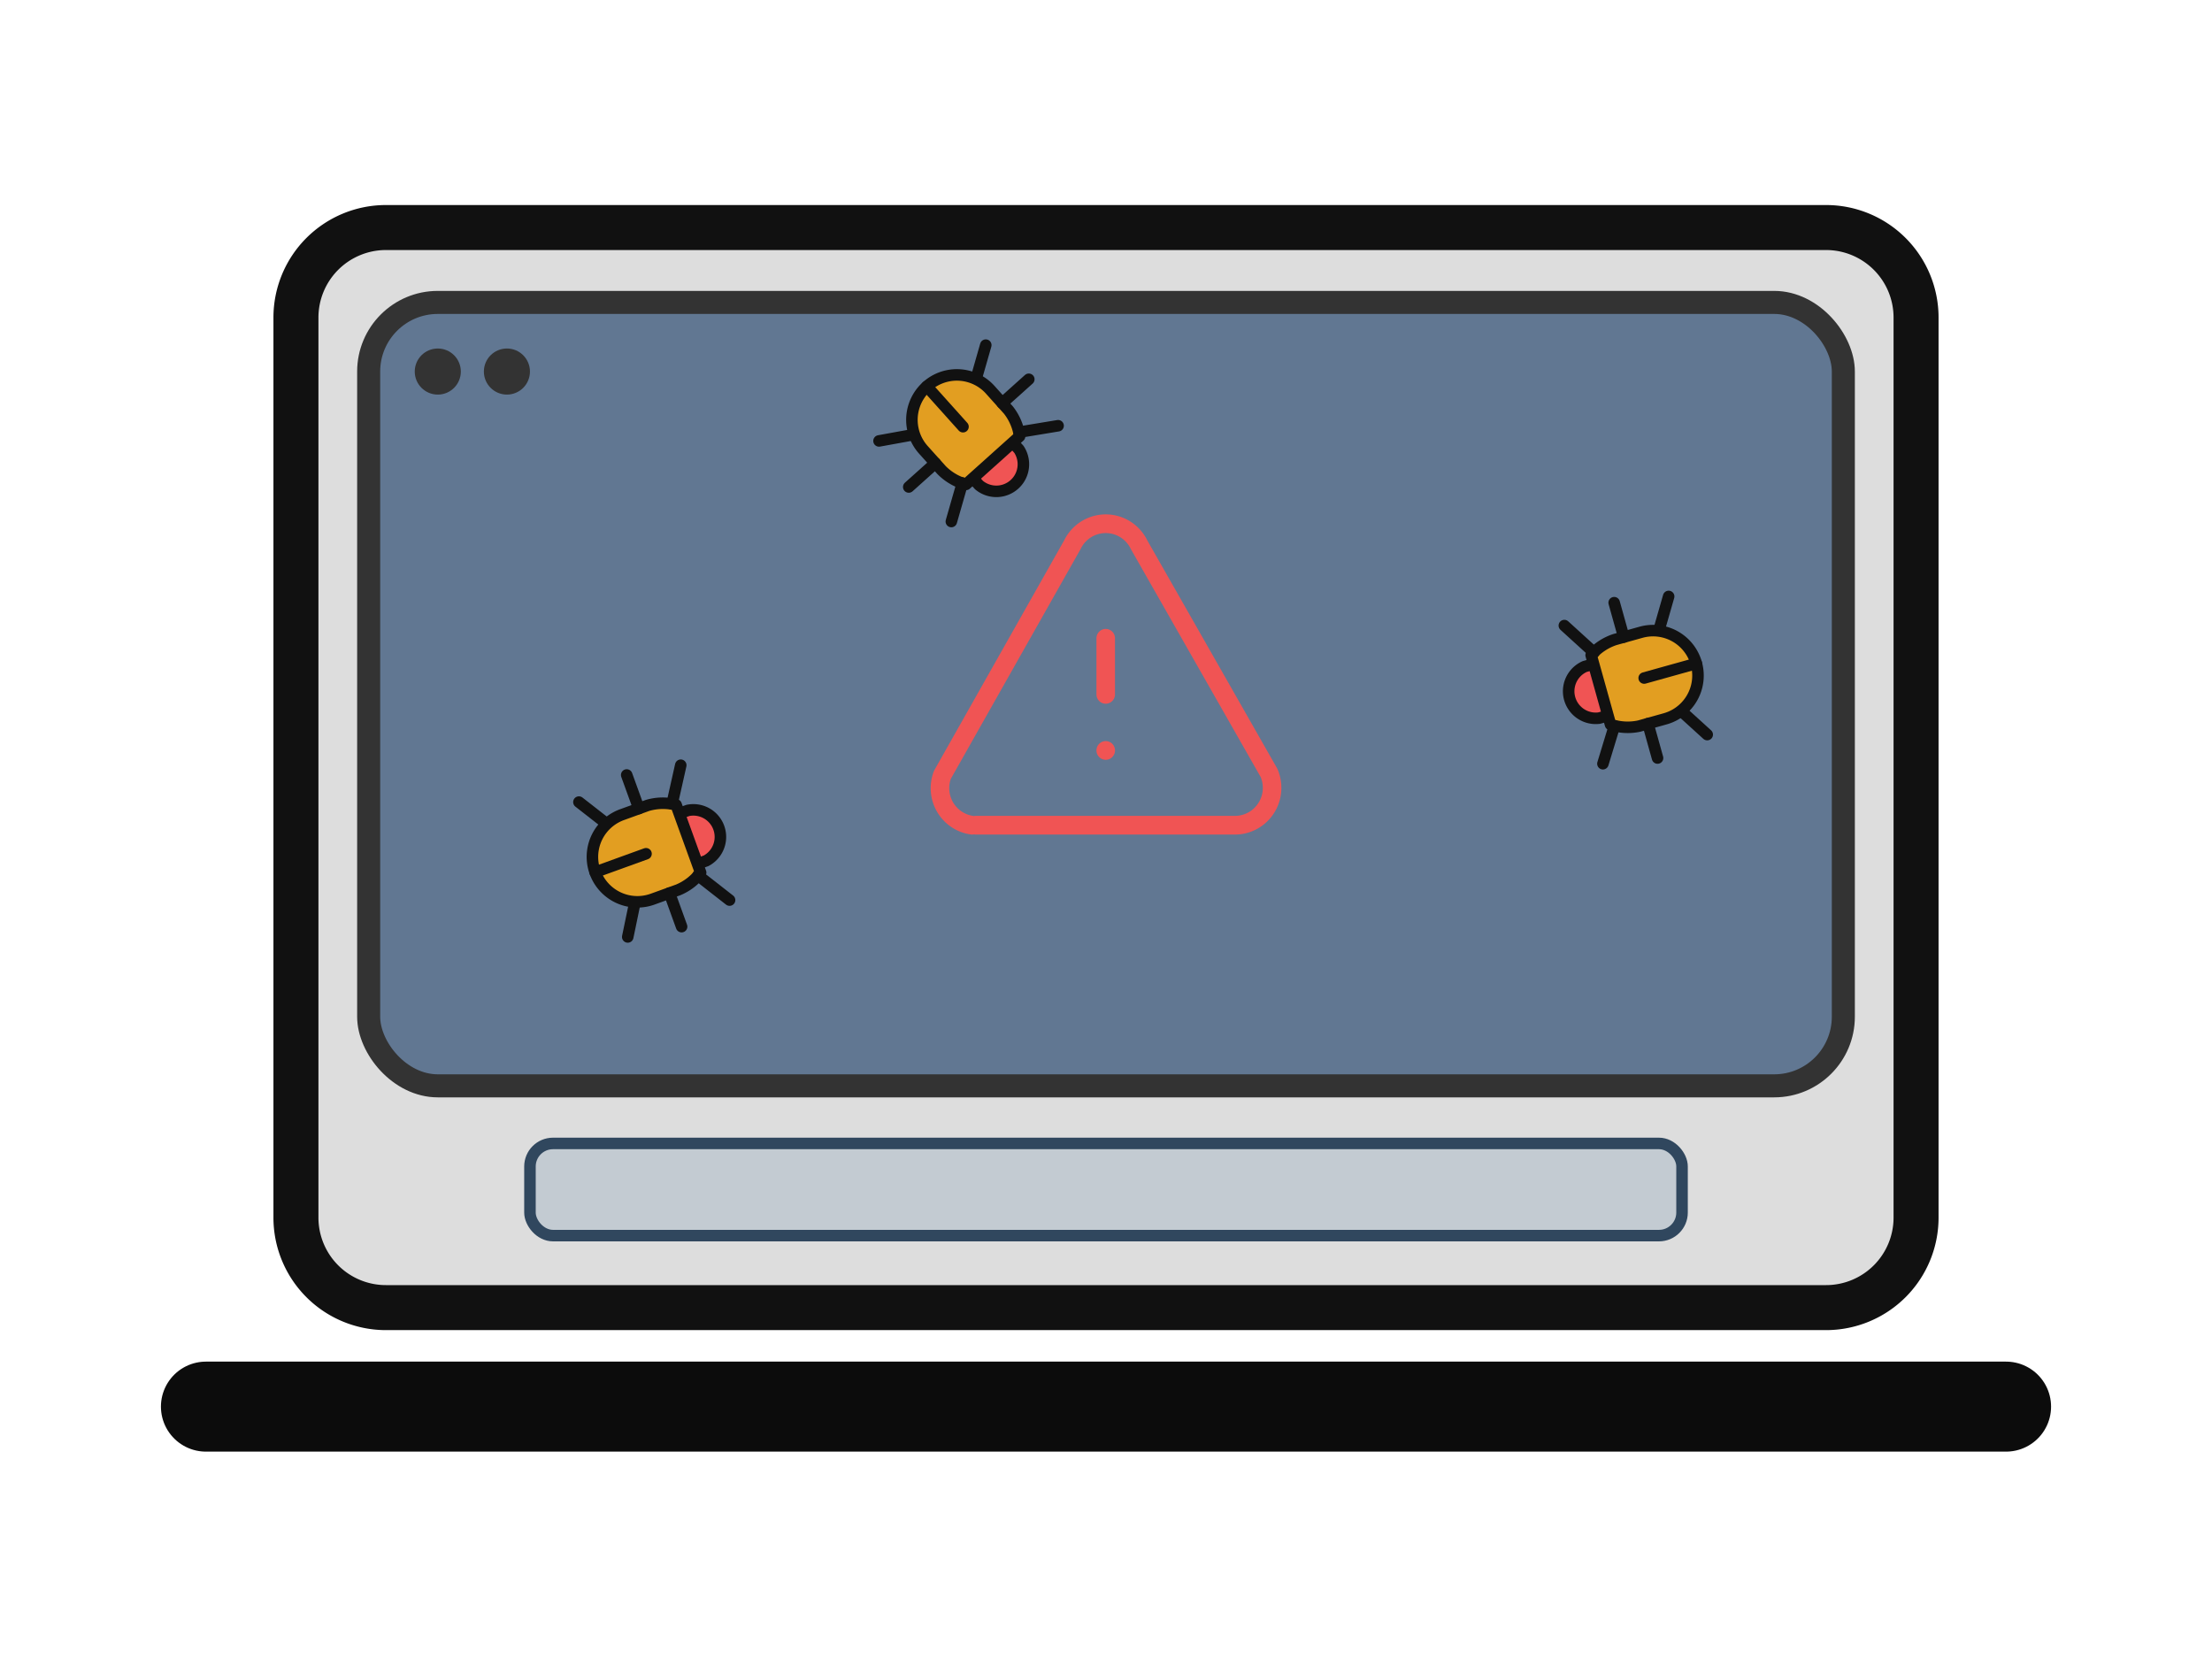 <svg xmlns="http://www.w3.org/2000/svg" width="384" height="288">
  <g transform="translate(-8 -758)">
    <path
      d="M3 5a1 1 0 0 1 1-1h16a1 1 0 0 1 1 1v10a1 1 0 0 1-1 1H4a1 1 0 0 1-1-1Z"
      style="fill:#ddd;stroke:#111;stroke-width:.5;stroke-linecap:round;stroke-linejoin:round"
      transform="translate(12.5 735) scale(15.625)"
    />
    <path
      d="M2 17.1h20"
      style="fill:none;stroke:#0c0c0c;stroke-width:1;stroke-linecap:round;stroke-linejoin:miter"
      transform="translate(12.5 735) scale(15.625)"
    />
    <rect
      width="256"
      height="136"
      x="72"
      y="810.5"
      rx="12"
      ry="12"
      style="fill:#617792;stroke:#333;stroke-width:4;stroke-linecap:round;stroke-linejoin:round"
    />
    <g
      style="fill:none;stroke:#111;stroke-width:2;stroke-linecap:round;stroke-linejoin:round"
    >
      <path
        d="M5.7 17v-1.6a4.7 4.7 0 0 1 9.3 0V17"
        style="fill:#f05454;stroke-width:2"
        transform="rotate(70.1 -563 543.8)"
      />
      <path
        d="M4.1 17h12.5a9.3 9.4 0 0 1 1.5 4.7v4.7a7.8 7.8 0 0 1-15.6 0v-4.7A9.3 9.4 0 0 1 4.1 17"
        style="fill:#e29e21;stroke-width:2"
        transform="rotate(70.1 -563 543.8)"
      />
      <path
        d="M-3.7 23.3h6.2M18.1 23.3h6.2M10.3 34.2v-9.4M-2.1 32.7 3 29.5M22.8 32.7l-5.2-3.2M-2.1 13.9l5.8 3.7M22.8 13.9l-5.9 3.7"
        style="stroke-width:2"
        transform="rotate(70.1 -563 543.8)"
      />
    </g>
    <circle
      cx="84"
      cy="822.5"
      r="4"
      style="fill:#333;stroke:none;stroke-width:4;stroke-linecap:round;stroke-linejoin:round"
    />
    <circle
      cx="96"
      cy="822.5"
      r="4"
      style="fill:#333;stroke:none;stroke-width:4;stroke-linecap:round;stroke-linejoin:round"
    />
    <g
      style="fill:none;stroke:#111;stroke-width:2;stroke-linecap:round;stroke-linejoin:round"
    >
      <path
        d="M5.7 17v-1.6a4.7 4.7 0 0 1 9.3 0V17"
        style="fill:#f05454;stroke-width:2"
        transform="rotate(138.1 -61.8 460)"
      />
      <path
        d="M4.1 17h12.5a9.3 9.4 0 0 1 1.5 4.7v4.7a7.8 7.8 0 0 1-15.6 0v-4.7A9.3 9.4 0 0 1 4.1 17"
        style="fill:#e29e21;stroke-width:2"
        transform="rotate(138.1 -61.8 460)"
      />
      <path
        d="M-3.7 23.3h6.2M18.1 23.3h6.2M10.3 34.2v-9.4M-2.1 32.7 3 29.5M22.8 32.7l-5.2-3.2M-2.1 13.9l5.8 3.7M22.8 13.9l-5.9 3.7"
        style="stroke-width:2"
        transform="rotate(138.1 -61.8 460)"
      />
    </g>
    <g
      style="fill:none;stroke:#111;stroke-width:2;stroke-linecap:round;stroke-linejoin:round"
    >
      <path
        d="M5.7 17v-1.6a4.7 4.7 0 0 1 9.3 0V17"
        style="fill:#f05454;stroke-width:2"
        transform="rotate(-105.6 474.8 342.8)"
      />
      <path
        d="M4.1 17h12.5a9.3 9.4 0 0 1 1.5 4.7v4.7a7.8 7.8 0 0 1-15.6 0v-4.7A9.3 9.4 0 0 1 4.1 17"
        style="fill:#e29e21;stroke-width:2"
        transform="rotate(-105.6 474.8 342.8)"
      />
      <path
        d="M-3.7 23.3h6.2M18.1 23.3h6.2M10.3 34.2v-9.4M-2.1 32.7 3 29.5M22.8 32.7l-5.2-3.2M-2.1 13.9l5.8 3.7M22.8 13.9l-5.9 3.7"
        style="stroke-width:2"
        transform="rotate(-105.6 474.8 342.8)"
      />
    </g>
    <g
      style="fill:none;stroke:#f05454;stroke-width:.619;stroke-linecap:round;stroke-linejoin:round"
    >
      <path
        d="M5 19h14a2 2 0 0 0 1.8-2.8L13.8 4a2 2 0 0 0-3.6 0l-7 12.3A2 2 0 0 0 4.8 19M12 9v3m0 3v0"
        style="stroke:#f05454;stroke-width:1"
        transform="matrix(3.221 0 0 3.245 161.3 839.6)"
      />
    </g>
    <rect
      width="200"
      height="16"
      x="100"
      y="956.5"
      rx="4"
      ry="4"
      style="fill:#c3cbd2;stroke:#30475e;stroke-width:2;stroke-linecap:round;stroke-linejoin:round"
    />
  </g>
</svg>
